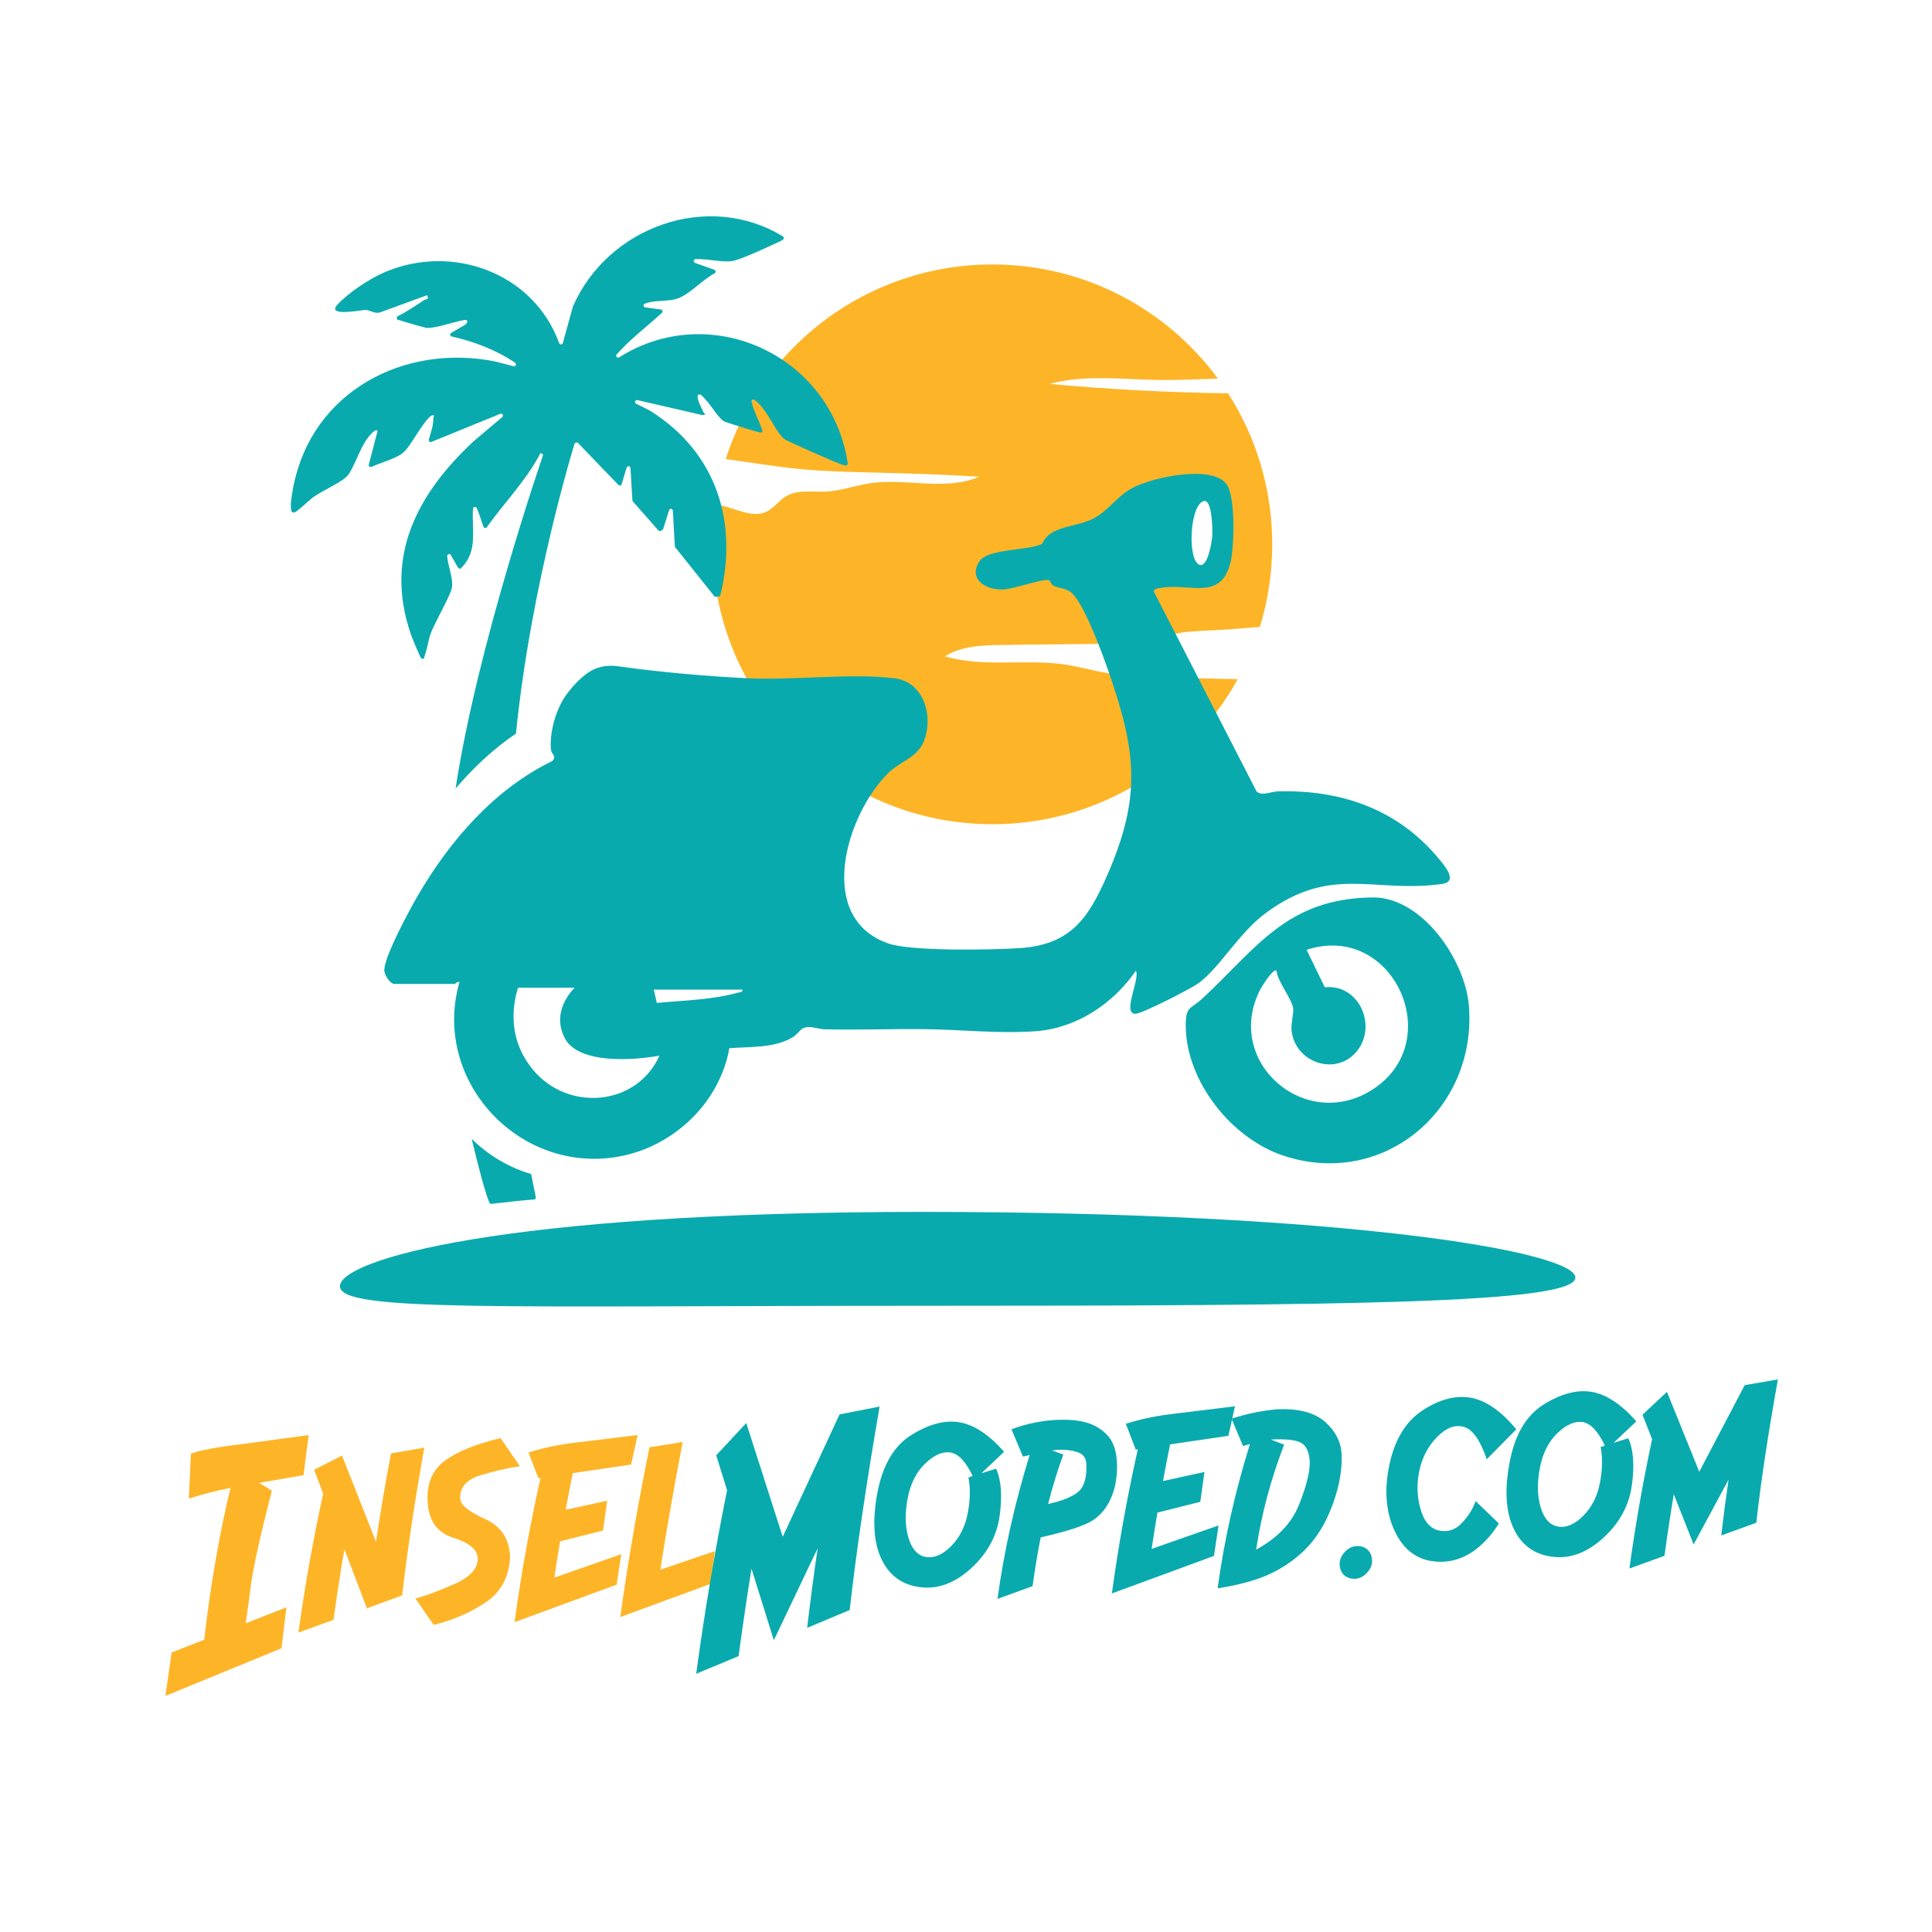<?xml version="1.0" encoding="UTF-8"?>
<svg id="Ebene_1" data-name="Ebene 1" xmlns="http://www.w3.org/2000/svg" viewBox="0 0 1024 1024">
  <defs>
    <style>
      .cls-1 {
        fill: #fdb527;
      }

      .cls-2 {
        fill: #09aaae;
      }
    </style>
  </defs>
  <path class="cls-1" d="M621.41,359.18c-12.27-.28-24.6-.57-36.67-2.81-6.69-1.24-13.26-3.08-19.98-4.11-21.19-3.23-43.39,1.68-63.95-4.39,9.04-5.61,20.27-5.9,30.9-6.03,20.63-.24,41.25-.49,61.88-.73,5.15-.06,10.35-.13,15.38-1.22,4.45-.97,8.7-2.73,13.13-3.79,5.65-1.36,11.51-1.56,17.31-1.85,9.46-.46,18.9-1.15,28.34-1.95,4.27-13.84,6.57-28.55,6.57-43.79,0-29.48-8.6-56.96-23.43-80.05-31.59-.44-63.17-2.1-94.64-4.98,18.81-5.06,38.69-2.34,58.16-2.08,7.16.1,14.32-.15,21.48-.39,3.21-.11,6.43-.22,9.64-.33-27-36.7-70.49-60.51-119.55-60.51-66.17,0-122.2,43.32-141.32,103.15,12.32,1.64,24.57,3.77,36.94,5.05,16.42,1.69,32.95,1.86,49.44,2.29,16.01.42,32.01,1.09,48,2-18.03,7.8-38.96.54-58.38,3.54-7.59,1.17-14.93,3.92-22.59,4.33-7.32.39-15.29-1.23-21.55,2.58-3.73,2.27-6.3,6.22-10.24,8.08-6.41,3.02-13.79-.37-20.58-2.39-2.15-.64-4.33-1.14-6.53-1.52-.99,6.94-1.52,14.03-1.52,21.24,0,81.92,66.41,148.34,148.34,148.34,56.01,0,104.76-31.05,130.01-76.87-11.53-.26-23.06-.53-34.59-.79ZM637.73,258.89c5.12,0,9.27,10.15,9.27,22.67s-4.15,22.67-9.27,22.67-9.27-10.15-9.27-22.67,4.15-22.67,9.27-22.67Z"/>
  <path class="cls-2" d="M292.95,392.15s0-.05,0-.07"/>
  <path class="cls-2" d="M762.51,455.04c-21.72-26.22-51.97-36.64-85.51-35.57-3.32.11-8.14,2.57-10.97.05l-54.33-105.69c-.8-1.78,2.26-1.98,3.45-2.2,15.36-2.84,32.13,7.4,37.12-13.9,1.91-8.15,2.68-34.73-2.24-41.2-7.97-10.47-40.07-3.45-50.49,2.46-7.55,4.28-12.14,11.51-19.45,15.55-9.4,5.19-23.65,3.71-27.75,13.75-7.72,3.66-28.88,2.44-33.24,9.26-6.2,9.7,3.73,15.34,12.81,14.86,5.54-.29,20.55-5.7,23.96-4.96.82.18,1.01,2.08,2.34,2.87,2.33,1.38,6.03,1.33,8.86,3.18,7.01,4.59,17.39,33.5,20.51,42.49,14.7,42.35,17.58,66.13-.85,108.19-10.14,23.14-19.68,36.65-46.63,38.37-14.59.93-57.33,1.78-69.52-2.57-38.48-13.74-22.16-67.79-.06-90,6.32-6.35,15.53-8.27,19.07-16.93,5.35-13.12.29-31.64-15.51-33.56-22.89-2.78-52.95,1.08-77.02.02-20.67-.91-47.07-3.24-67.39-6.09-1.01-.14-2.04-.26-3.06-.39-5.41-.67-10.94.59-15.36,3.79-3.75,2.72-7.08,6.2-9.92,9.84-7.08,8.85-10.01,21.96-9.35,30.26.07.88.37,1.72.85,2.46.13.21.27.42.42.62.88,1.18.46,2.87-.86,3.52-30.62,15-54.05,42.15-71.02,71.31-4.04,6.94-18.41,33.3-17.65,39.9.26,2.26,3.11,6.77,5.32,6.77h32c.27,0,1.35-1.42,2.49-.99-14.6,50.73,29.47,100.14,81.49,92.98,30.12-4.15,56.19-27.8,61.56-57.94,10.94-.83,24.04.04,33.65-5.85,2.1-1.29,4.05-4.09,5.32-4.67,3.8-1.74,7.7.43,11.45.52,17.67.42,35.41-.27,53.08-.08,19.35.21,39.54,2.51,59,1.08,21.53-1.59,40.95-14.61,52.97-32.03,2.35,4.48-7.56,22.91-.2,22.8,3.59-.06,29.83-13.49,33.63-16.37,11.59-8.78,21.23-26.65,35.73-37.27,34.67-25.38,56.66-10.25,92.88-15.12,9.08-1.22,1.69-9.58-1.58-13.52ZM638.12,265.56c4.41-.96,4.6,15.51,4.41,18.44-.18,2.77-2.24,16.18-6.37,15.46-7.02-1.23-5.74-32.22,1.96-33.9ZM282.52,567.04c-10.48-12.59-12.7-28-7.98-43.52h30c-7.11,7.45-10.21,17.13-5.21,26.71,7.35,14.07,37.07,11.7,50.2,9.3-12.19,26.92-48.5,29.76-67.01,7.52ZM390.74,526.21c-13.36,3.73-28.8,4.06-42.62,5.37l-1.58-7.06h47c.23,1.45-1.75,1.4-2.8,1.69Z"/>
  <path class="cls-2" d="M727.37,475.65c26.3-.37,49.18,33.17,51.16,57.27,4.51,54.88-45.21,97.38-98.52,79.52-27.33-9.16-51.24-39.16-51.55-68.54-.11-10.73,2.63-8.96,8.61-14.47,29.02-26.78,44.53-53.14,90.3-53.78ZM676.53,514.41c-1.67-1.23-7.66,8.28-8.53,9.96-19.79,38.38,24.09,76.38,59.86,52.86,39.24-25.8,10.24-88.78-35.32-73.81l9.63,19.86c18.47-1.95,28.34,21.26,16.36,34.62-11.18,12.47-31.73,5.03-33.9-11.08-.61-4.54,1.25-9.59.74-12.66-.78-4.75-8.19-13.96-8.85-19.75Z"/>
  <g>
    <path class="cls-2" d="M228.57,220.32c2.5-.71,1.09.19,1.09,1.58.02,4.29-1.44,7.36-2.36,11.11-.2.81.62,1.5,1.39,1.19l36.49-14.87c1.08-.44,1.94.98,1.05,1.73l-15.02,12.65c-29.99,27.9-47.69,60.96-33.48,102.38.61,1.78,4.93,12.4,5.52,12.78,1.81,1.15,1.59-.83,1.93-1.7,1.33-3.37,1.79-7.81,3.14-11.47,2.22-5.99,10.38-19.89,11.16-24,.94-4.88-1.97-11.22-2.46-16.93-.09-1.1,1.37-1.55,1.92-.6l3.83,6.7c.34.59,1.14.69,1.63.21,9.09-8.95,5.53-19.87,6.3-31.44.07-1.09,1.56-1.34,1.98-.33.14.34.26.68.38.94,1.32,2.81,2.05,6.03,3.21,8.95.3.75,1.32.86,1.78.2,8.81-12.43,20.11-23.98,27.38-37.35,1.1-2.02,1.1-2.44,2.46-1,0,0-34.88,100.93-46.41,176.86,9.43-11.05,20.07-21.02,32-29.12,7.93-79.2,31.09-153.79,31.09-153.79,0,0,1.17-.88,1.69-.33l21.51,22.36c.54.57,1.49.34,1.72-.42l2.65-8.8c.03-.1.08-.2.14-.28.55-.8,1.81-.46,1.87.52l1.04,17.1c.01.23.1.44.25.62l13.52,15.35c.31.36.83.45,1.25.23l.8-.42c.24-.13.42-.34.5-.6l3.12-9.9c.34-1.09,1.94-.89,2,.25l1.04,18.8c.01.21.09.42.22.58l20.71,25.94c.24.3.63.44,1.01.36l1.46-.3c.39-.08.7-.38.8-.77,9.36-38.75-2.26-75.24-36.44-97.04-2.56-1.63-5.51-2.84-8.29-4.28-1.07-.55-.47-2.18.7-1.91l34.45,7.95c2.6-.3.9-.61.39-1.86-1.05-2.53-2.81-5.23-2.93-8.08-.04-.87.99-1.36,1.67-.83,4.54,3.54,8.73,11.89,12.27,14.05.85.52,18.02,5.82,19.01,5.91,1.6.14,1.57-.37,1.13-1.68-1.63-4.83-4.28-9.46-5.45-14.48-.21-.91.84-1.61,1.59-1.06,6.67,4.82,10.86,16.71,15.7,20.7,1.27,1.05,27.69,12.66,30.15,13.4,1,.3,1.72.71,2.68.56.55-.08.92-.62.83-1.17-8.72-57.36-72.81-86.59-121.17-56.08-1,.63-2.09-.67-1.31-1.56,7.13-8.09,16.04-14.72,23.99-22.03.64-.59.29-1.65-.57-1.77l-8.27-1.12c-1.05-.14-1.23-1.6-.24-1.98,5.69-2.16,12.4-.82,17.84-2.88,5.92-2.25,12.72-9.7,19.16-13.22.78-.42.68-1.56-.15-1.86l-10.24-3.64c-1.07-.38-.83-1.95.3-2,6.6-.25,14.7,1.97,19.83.96,4.29-.85,17.48-6.92,22.16-9.1,1.35-.63,3.01-1.27,4.32-2.17.61-.42.59-1.34-.04-1.73-39.66-24.26-92.79-5.1-111.24,37.07-.02.05-.04.1-.05.15l-5.33,19.3c-.27.96-1.6,1.01-1.94.07-13.5-37.15-56.48-53.09-92.64-37.56-7.84,3.37-19.34,10.97-25.02,17.29-5.79,6.45,13.28,2.62,14.88,2.66,2.44.05,4.95,2.06,7.65,1.37l25.16-9.19c1.08,2.7-.37,1.74-1.71,2.64-4.6,3.07-9.42,6.28-14.36,8.76-.03,2.4.63,1.51,1.7,1.93,1.4.56,13.54,4.03,14.28,4.03,5.64.02,13.65-3.17,20.18-4.28.97-.16,1.58,1.01.91,1.72l-.66.69c-.07.07-.14.13-.23.18l-7.41,4.34c-.81.47-.61,1.68.31,1.89,11.63,2.58,23.68,7.15,33.57,13.91.95.65.28,2.14-.83,1.85-4.59-1.18-9.13-2.56-13.84-3.29-49.34-7.69-96.06,20.49-103.55,71.27-.2,1.34-2.01,10.8,1.42,9.44,1.96-.77,7.67-6.57,10.37-8.4,4.81-3.25,12.92-6.84,16.73-10.1,4.79-4.1,7.73-19.2,15.24-24.68.47-.34,1.63-.52,1.55.19l-4.61,17.73c-.22.83.62,1.55,1.41,1.19,5.24-2.37,12.93-4.4,16.67-7.41,4.13-3.34,9.95-15.72,14.99-19.76Z"/>
    <path class="cls-2" d="M240.26,494.55c.09-.34.18-.69.28-1.03-.13-.05-.27-.07-.4-.07.04.37.08.74.12,1.11Z"/>
  </g>
  <g>
    <path class="cls-2" d="M250.01,603.62c4.17,17.69,7.75,30.39,9.43,33.88.19.39.61.61,1.04.57,10-1.06,14.11-1.7,22.58-2.32.6-.04,1.03-.6.94-1.19,0,0-.95-4.45-2.46-12.29-12.01-3.52-22.81-10.05-31.52-18.64Z"/>
    <path class="cls-2" d="M275.64,589.18c-.19-1.17-.38-2.36-.57-3.56-1.76-.73-3.49-1.53-5.19-2.39.21.27.41.54.63.81,1.58,1.9,3.31,3.61,5.13,5.14Z"/>
  </g>
  <path class="cls-2" d="M834.97,677.16c0,13.74-121.6,14.93-346.1,14.93s-308.69,3.38-308.69-10.36,84.18-39.4,308.69-39.4,346.1,21.08,346.1,34.82Z"/>
  <g>
    <path class="cls-1" d="M130.25,860.38l21.57-8.47-2.63,21.71-61.51,25.25,3.27-23,17.27-6.78c3.43-29.47,8.09-56.29,13.96-80.45-7.39,1.4-14.76,3.29-22.1,5.68l1.12-23.83c4.71-1.79,13.29-3.43,25.73-4.91l36.68-4.97-2.73,21.25-23.5,4.1,6.69,4.14c-6.23,24.39-9.93,41.09-11.08,50.08-1.16,9-2.07,15.73-2.74,20.19Z"/>
    <path class="cls-1" d="M182.57,821.18c-2.05,11.57-3.98,24.02-5.79,37.35l-18.6,6.76c3.36-24.51,7.73-49.05,13.12-73.61l-4.83-12.67,14.81-7.52,18,45.67c2.33-15.6,4.99-31.21,7.99-46.84l17.61-3.04c-5.05,28.24-8.96,54.35-11.72,78.31l-18.68,6.84-11.91-31.26Z"/>
    <path class="cls-1" d="M275.56,777.13c-6.52.94-13.5,2.54-20.93,4.8-7.43,2.26-10.99,6.41-10.7,12.44.16,3.28,4.49,6.82,12.99,10.64,8.5,3.81,12.98,10.48,13.44,20-.47,10.87-4.91,19.05-13.33,24.54s-17.47,9.38-27.17,11.67l-9.67-14c5.2-1.35,12.07-3.89,20.59-7.64,8.53-3.75,12.66-8.35,12.4-13.81-.22-4.53-4.58-8.12-13.07-10.79-8.5-2.67-12.99-9.1-13.48-19.3-.46-9.57,2.65-16.77,9.32-21.61,6.68-4.83,16.46-8.78,29.35-11.85l10.26,14.91Z"/>
    <path class="cls-1" d="M293.81,836.16l35.46-12.42-2.43,16.15-54.11,19.89c3.47-25.46,8.06-50.94,13.76-76.45-.36.07-.72.17-1.08.29l-5.28-13.75c7.85-2.57,16.94-4.41,27.27-5.54l30.56-3.74-3.47,15.65-30.91,4.54c-1.3,6.53-2.56,13-3.76,19.42l21.98-4.81-2.21,15.83-22.72,5.71c-1.1,6.47-2.12,12.88-3.06,19.23Z"/>
    <path class="cls-1" d="M350,831.97l28.86-9.84-2.14,17.31-47.96,17.64c3.74-27.35,8.9-57.34,15.46-89.99l17.62-2.8c-4.83,25.26-8.78,47.82-11.84,67.68Z"/>
    <path class="cls-2" d="M398.31,831.45c-2.33,14.4-4.61,29.84-6.84,46.32l-22.47,9.37c4.38-32.44,9.84-64.87,16.36-97.3l-5.74-18.5,15.91-17.11,19.33,60.31,30.12-64.88,21.23-4.15c-7.18,41.59-12.46,77.54-15.85,107.84l-22.54,9.45c1.58-13.69,3.44-27.75,5.56-42.19l-23.23,48.75-11.84-37.91Z"/>
    <path class="cls-2" d="M520.16,780.85l7.78-2.41c2.73,5.92,3.37,14.23,1.9,24.94-1.47,10.71-6.53,20.01-15.2,27.91-8.67,7.9-17.75,11.21-27.25,9.91-9.5-1.29-16.29-6.36-20.36-15.21-4.08-8.85-4.72-20.55-1.92-35.1,2.79-14.55,8.83-24.7,18.13-30.44,9.29-5.74,17.78-7.93,25.46-6.58,7.68,1.35,15.51,6.55,23.51,15.61l-12.05,11.37ZM515.54,782.32c-3.65-7.65-7.57-11.8-11.75-12.46-4.18-.66-8.65,1.29-13.41,5.85-4.76,4.56-7.88,10.8-9.35,18.71-1.47,7.92-1.29,14.86.53,20.82,1.82,5.96,4.92,9.29,9.28,10,4.36.7,8.79-1.22,13.29-5.76,4.5-4.54,7.43-10.34,8.78-17.4,1.35-7.05,1.48-13.39.38-19.02l2.23-.73Z"/>
    <path class="cls-2" d="M560.1,752.57c6.24-.3,11.55.19,15.91,1.46s8.04,3.55,11.04,6.82c3,3.27,4.65,8,4.95,14.19.32,6.71-.62,12.79-2.84,18.24-2.22,5.45-5.51,9.61-9.88,12.48-4.37,2.87-13.6,5.89-27.68,9.08-1.64,8.21-3.08,16.84-4.31,25.86l-18.6,6.76c3.47-25.35,9.16-50.78,17.06-76.3-1.14.26-2.32.56-3.56.88l-6.09-14.49c7.84-2.93,15.84-4.59,24.01-4.99ZM555.52,797.13c7.48-1.61,12.81-3.77,16-6.48,3.18-2.71,4.6-7.62,4.26-14.75-.16-3.22-1.77-5.32-4.84-6.3-3.07-.97-6.45-1.37-10.15-1.19-.89.04-1.95.15-3.19.31l5.97,2.22c-2.95,8.07-5.63,16.8-8.05,26.2Z"/>
    <path class="cls-2" d="M610.4,820.93l35.46-12.42-2.43,16.15-54.11,19.89c3.47-25.46,8.06-50.94,13.76-76.45-.36.07-.72.17-1.08.29l-5.28-13.75c7.85-2.57,16.94-4.41,27.27-5.54l30.56-3.74-3.47,15.65-30.91,4.54c-1.3,6.53-2.56,13-3.76,19.42l21.98-4.81-2.21,15.83-22.72,5.71c-1.1,6.47-2.12,12.88-3.06,19.23Z"/>
    <path class="cls-2" d="M662.47,765.39c-1.19.32-2.39.66-3.63,1.03l-6.09-14.49c7.85-2.57,15.86-4.23,24.01-4.99,11.4-.5,19.88,1.7,25.46,6.6,5.58,4.89,8.53,10.65,8.85,17.25.37,7.75-1.06,16.22-4.29,25.39-3.23,9.18-7.44,16.68-12.6,22.51-5.17,5.83-11.51,10.67-19.01,14.52-7.51,3.86-17.44,6.73-29.81,8.63,3.47-25.4,9.18-50.89,17.13-76.46ZM673.54,762.98l7.09,2.71c-7.05,18.28-11.99,36.82-14.84,55.62,11.28-6.07,18.9-14.1,22.85-24.09,3.95-9.99,5.8-17.67,5.54-23.03-.39-4.88-1.97-8.07-4.72-9.55-2.76-1.48-8.06-2.04-15.92-1.66Z"/>
    <path class="cls-2" d="M724.8,821.33c1.5,1.36,2.31,3.24,2.42,5.63s-.76,4.53-2.62,6.58-3.96,3.12-6.3,3.24-4.34-.51-5.84-1.87c-1.5-1.36-2.31-3.21-2.42-5.55s.76-4.61,2.61-6.66,3.98-3.12,6.38-3.24,4.26.51,5.76,1.87Z"/>
    <path class="cls-2" d="M787.2,816.8c-7.9,8.1-16.72,11.72-26.46,10.85s-16.94-6.29-21.59-16.29c-4.65-9.99-5.56-21.71-2.71-35.14,2.85-13.43,8.79-23.05,17.81-28.86,9.03-5.8,17.51-7.97,25.46-6.5,7.94,1.47,15.93,7.04,23.96,16.72l-15.66,15.85c-3.46-10.16-7.52-15.88-12.17-17.17-4.65-1.29-9.35.49-14.1,5.33-4.75,4.84-7.88,10.73-9.4,17.66-1.52,6.93-1.35,13.73.51,20.39,1.86,6.66,5.11,10.51,9.75,11.54,4.64,1.03,8.68-.26,12.13-3.87,3.45-3.61,5.91-7.51,7.38-11.7l12.3,11.84c-1.98,3.33-4.38,6.44-7.22,9.34Z"/>
    <path class="cls-2" d="M855.24,764.72l7.78-2.41c2.73,5.92,3.37,14.23,1.9,24.94-1.47,10.71-6.53,20.01-15.2,27.91-8.67,7.9-17.75,11.21-27.25,9.91-9.5-1.29-16.29-6.36-20.36-15.21-4.08-8.85-4.72-20.55-1.92-35.1,2.79-14.55,8.83-24.7,18.13-30.44,9.29-5.74,17.78-7.93,25.46-6.58,7.68,1.35,15.51,6.55,23.51,15.61l-12.05,11.37ZM850.62,766.2c-3.65-7.65-7.57-11.8-11.75-12.46-4.18-.66-8.65,1.29-13.41,5.85-4.76,4.56-7.88,10.8-9.35,18.71-1.47,7.92-1.29,14.86.53,20.82,1.82,5.96,4.92,9.29,9.28,10,4.36.7,8.79-1.22,13.29-5.76,4.5-4.54,7.43-10.34,8.78-17.4,1.35-7.05,1.48-13.39.38-19.02l2.23-.73Z"/>
    <path class="cls-2" d="M887.14,791.97c-1.7,10.15-3.34,21.02-4.92,32.62l-18.6,6.76c3.13-22.83,7.14-45.68,12.03-68.55l-5.08-12.97,12.95-12.12,17.13,42.35,24.07-45.9,17.61-3.04c-5.27,29.3-9.08,54.61-11.44,75.95l-18.6,6.76c1.1-9.6,2.4-19.46,3.89-29.6l-18.53,34.37-10.51-26.64Z"/>
  </g>
</svg>